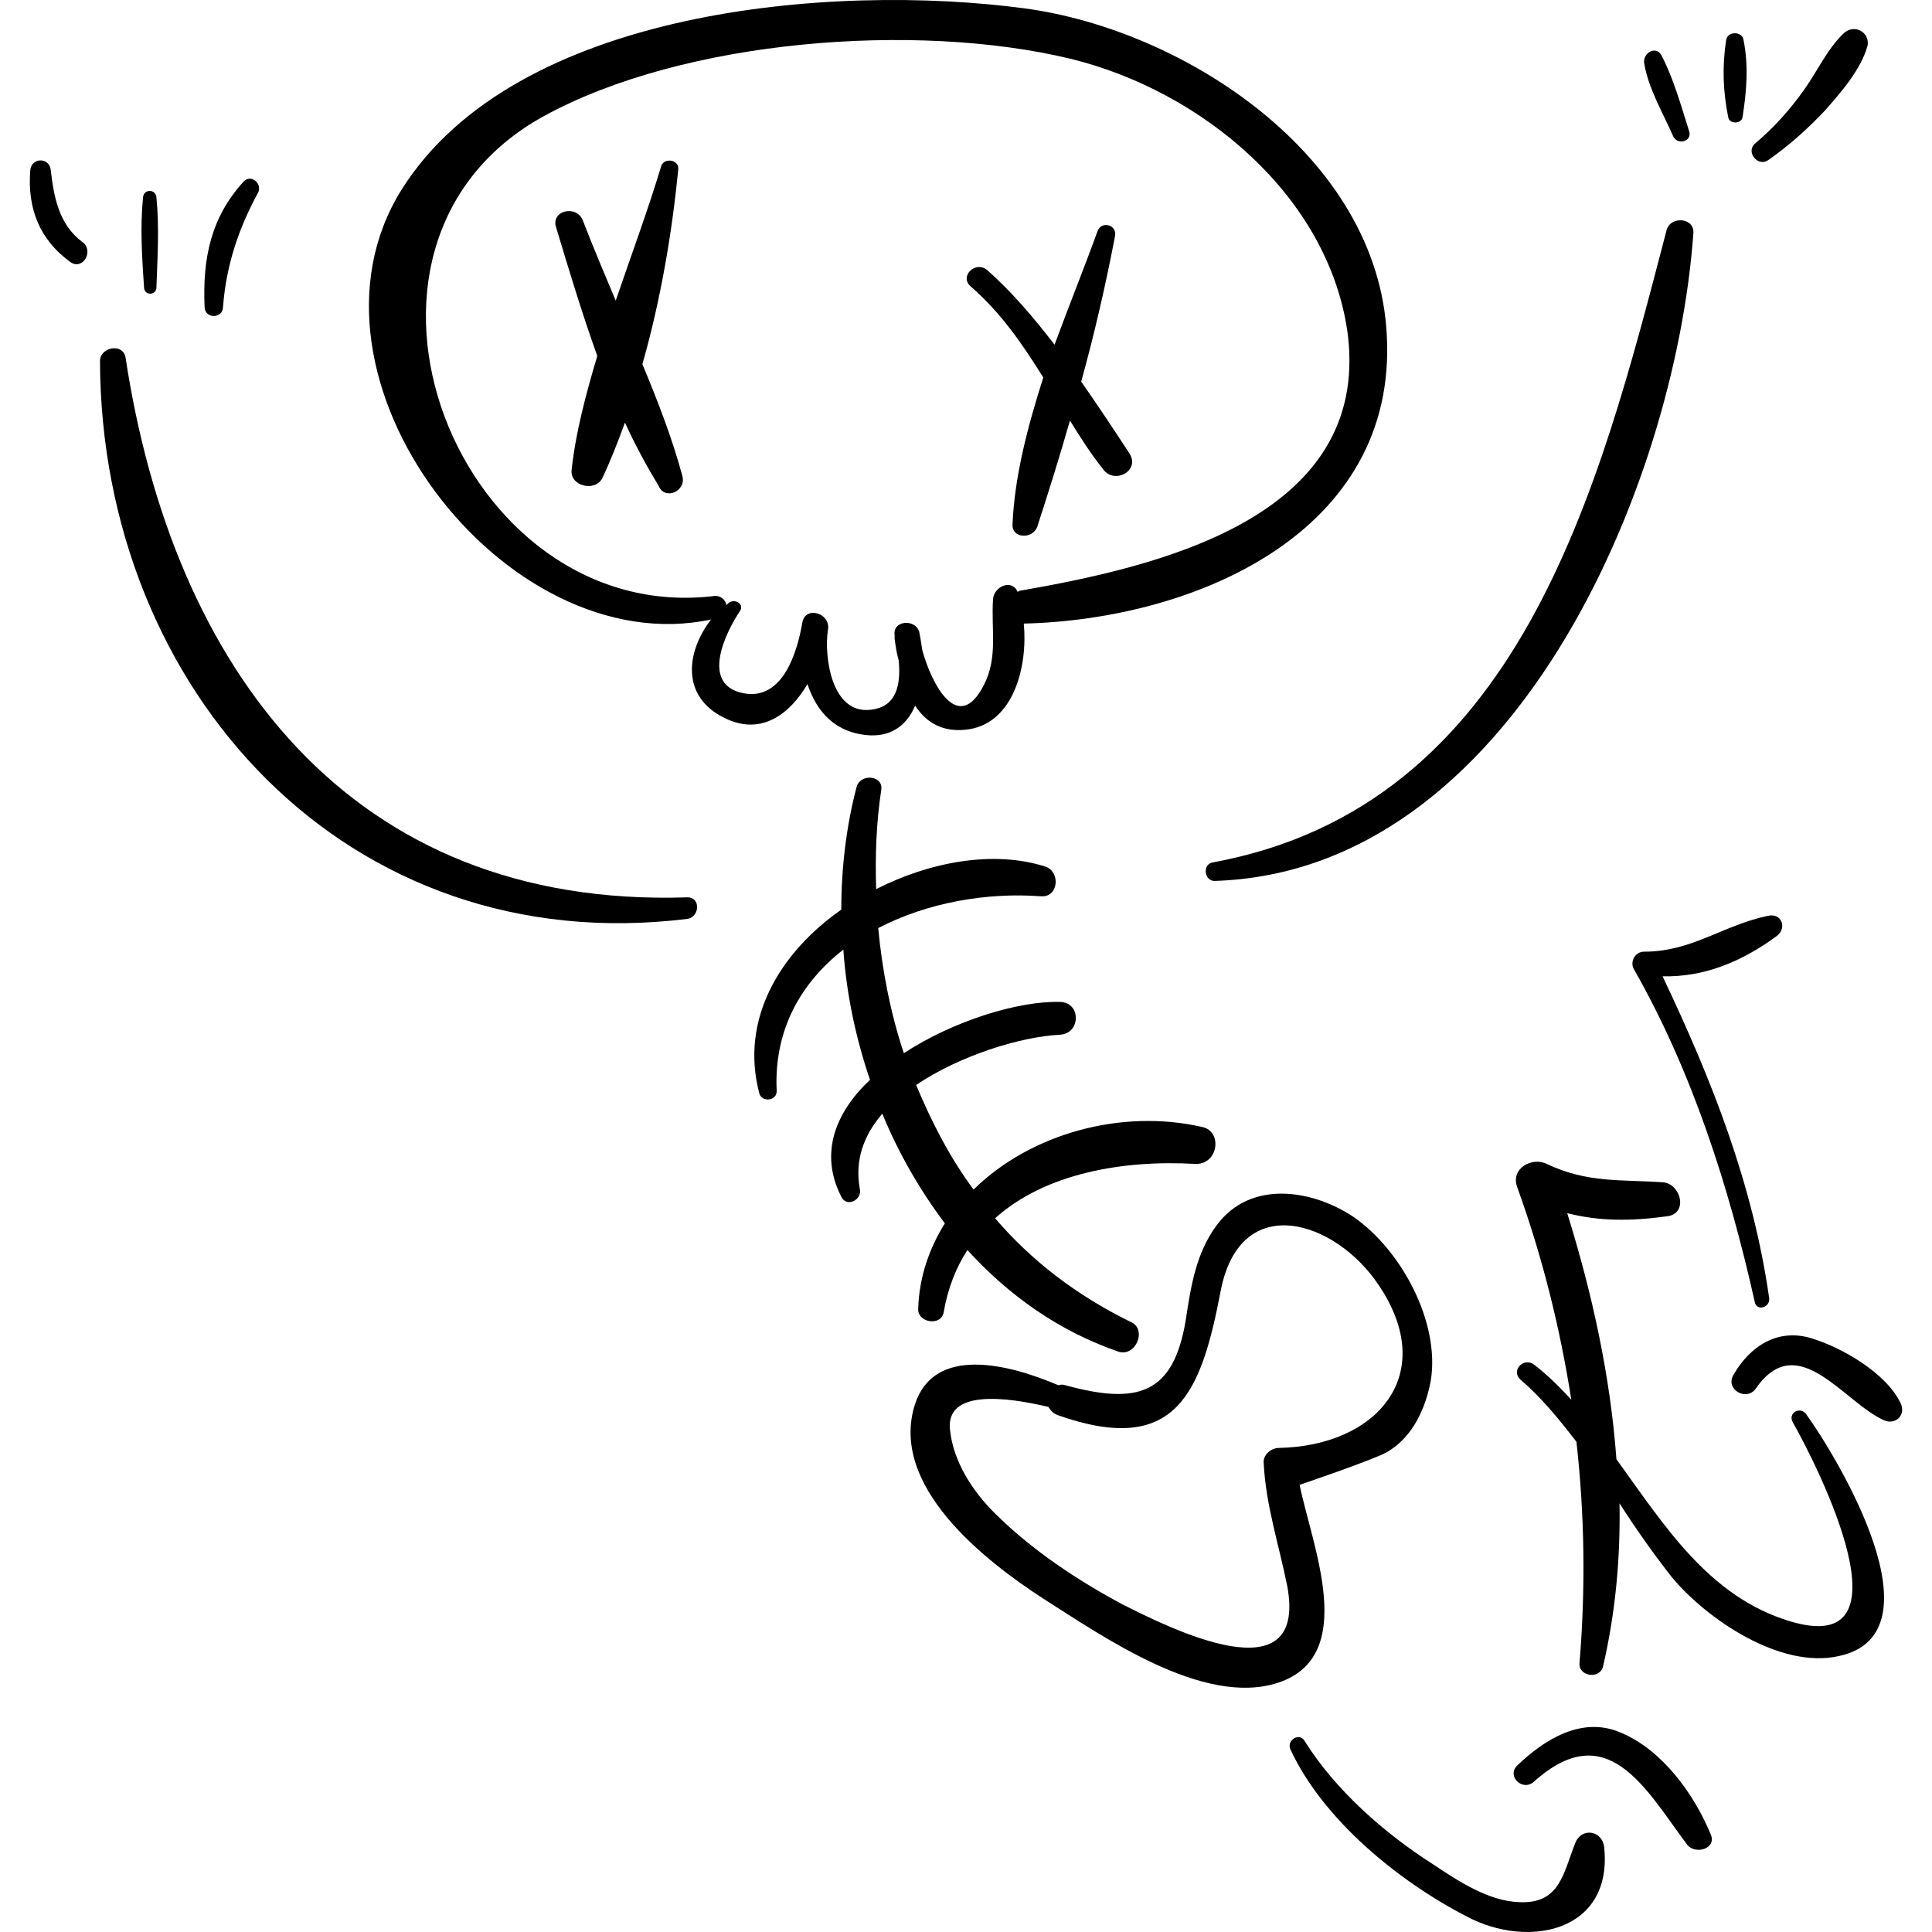 <?xml version="1.0" encoding="iso-8859-1"?>
<!-- Uploaded to: SVG Repo, www.svgrepo.com, Generator: SVG Repo Mixer Tools -->
<!DOCTYPE svg PUBLIC "-//W3C//DTD SVG 1.1//EN" "http://www.w3.org/Graphics/SVG/1.1/DTD/svg11.dtd">
<svg fill="#000000" version="1.1" id="Capa_1" xmlns="http://www.w3.org/2000/svg" xmlns:xlink="http://www.w3.org/1999/xlink" 
	 width="800px" height="800px" viewBox="0 0 576.603 576.603"
	 xml:space="preserve">
<g>
	<g>
		<path d="M413.875,99.815c-2.754-53.244-60.281-90.882-108.018-97.308c-57.223-7.65-152.082,0-186.049,54.162
			c-34.884,55.998,30.906,141.372,92.412,128.214c-7.344,9.486-9.18,22.95,3.979,29.376c11.016,5.508,19.584-1.224,24.786-10.098
			c2.754,8.262,8.262,14.688,18.666,15.3c7.038,0.306,11.321-3.672,13.464-8.874c3.366,5.202,8.567,8.262,16.218,7.038
			c13.158-2.142,17.442-18.666,16.219-31.518C356.654,184.883,417.242,158.873,413.875,99.815z M304.328,176.315
			c-0.306,0-0.306,0.306-0.612,0.306l0,0c-1.836-3.978-7.037-1.53-7.344,2.142c-0.611,9.18,1.53,17.442-2.754,25.704
			c-7.65,14.994-15.606-0.306-18.36-10.404c-0.306-2.142-0.611-3.978-0.918-5.508c-1.224-3.978-7.956-3.366-7.344,0.918
			c0,0.306,0,0.612,0,0.918l0,0c0,0,0,0,0,0.306c0.306,2.142,0.612,4.284,1.224,6.426c0.612,6.732-0.306,13.77-8.262,14.688
			c-11.934,1.53-14.076-16.218-12.852-23.868c0.918-4.896-6.732-7.344-7.65-2.142c-1.53,8.874-5.814,23.256-17.442,21.114
			c-13.157-2.448-5.508-18.054-1.224-24.48c1.53-2.142-1.53-3.978-3.366-2.448c-0.306,0.306-0.306,0.306-0.611,0.612
			c-0.307-1.53-1.53-2.754-3.366-2.754c-76.5,9.486-121.788-104.346-51.103-143.208c41.922-22.95,111.078-28.152,156.979-17.136
			c39.168,9.486,77.418,41.004,82.926,82.314C408.98,154.895,344.72,169.277,304.328,176.315z"/>
		<path d="M358.795,336.354c-23.867-5.509-51.102,1.836-68.238,18.666c-7.038-9.486-12.546-20.196-17.136-31.212
			c13.158-8.874,31.212-14.383,42.841-14.994c6.426-0.307,6.426-9.792,0-9.792c-12.24-0.307-31.519,5.508-46.513,15.3
			c-3.978-11.935-6.426-24.48-7.65-37.333c14.688-7.65,32.437-10.71,48.654-9.486c5.202,0.306,5.814-7.344,1.225-8.874
			c-15.3-4.896-34.272-1.53-50.49,6.732c-0.307-9.792,0-19.584,1.529-29.682c0.612-4.284-6.119-4.896-7.344-0.918
			c-3.06,11.628-4.59,24.174-4.59,36.72c-18.36,12.852-30.294,32.742-24.479,54.774c0.611,2.754,5.201,2.448,5.201-0.611
			c-0.918-18.36,7.345-32.437,19.891-42.229c0.918,13.159,3.672,26.317,7.956,38.863c-10.099,9.485-15.301,21.726-8.568,34.884
			c1.53,3.366,6.426,0.918,5.508-2.448c-1.53-8.567,1.225-15.912,6.732-22.338c4.896,11.935,11.321,22.95,18.666,32.742
			c-4.59,7.344-7.65,15.912-7.956,25.398c-0.307,4.283,7.038,5.508,7.649,0.918c1.225-7.038,3.673-13.158,7.038-18.36
			c12.24,13.464,27.234,24.174,44.982,30.294c5.202,1.836,8.874-6.732,3.672-8.874c-16.218-7.956-29.682-18.36-40.392-30.906
			c14.994-13.464,38.25-17.441,59.67-16.218C363.692,347.675,364.916,337.578,358.795,336.354z"/>
		<path d="M404.083,363.282c-12.239-8.262-30.905-11.322-41.004,2.448c-6.12,8.262-7.649,18.054-9.18,28.151
			c-3.672,22.338-14.382,25.398-35.802,19.584c-0.918-0.306-1.53-0.306-2.143,0c-14.994-6.426-37.026-11.934-42.84,5.508
			c-7.956,24.48,20.808,46.818,38.25,58.141c17.442,11.016,47.736,32.436,70.074,25.092c24.174-7.956,10.098-41.004,6.426-59.058
			c0,0,23.562-7.956,26.622-10.099c7.344-4.59,11.016-12.852,12.546-21.113C429.788,394.494,418.16,373.074,404.083,363.282z
			 M381.746,432.131c-2.448,0-4.896,2.143-4.59,4.59c0.612,12.547,4.59,24.48,7.038,36.721c6.12,33.354-35.496,12.24-48.96,5.508
			c-13.771-7.344-27.54-16.524-38.556-27.54c-6.427-6.426-12.24-15.3-13.159-24.786c-1.224-11.934,16.524-9.792,29.377-6.731
			c0.611,0.918,1.224,1.836,2.754,2.447c35.496,12.546,42.84-6.731,48.654-37.025c5.813-30.294,34.271-21.114,47.124-1.836
			C429.482,410.1,411.122,431.52,381.746,432.131z"/>
		<path d="M203.654,142.043c-3.061-11.322-7.345-22.338-11.935-33.354c5.508-19.278,8.874-39.474,10.71-58.14
			c0.307-3.06-4.59-3.672-5.202-0.612c-3.978,13.158-8.873,26.316-13.464,39.78c-3.365-7.956-6.731-15.912-9.792-23.868
			c-1.836-4.896-9.792-3.06-7.956,2.142c3.673,12.24,7.65,25.398,12.24,38.25c-3.366,11.322-6.426,22.644-7.649,33.966
			c-0.612,4.896,7.037,6.732,9.18,2.448c2.448-5.202,4.59-10.71,6.731-16.524c3.061,6.732,6.427,12.852,10.099,18.972
			C198.452,149.387,204.877,146.633,203.654,142.043z"/>
		<path d="M337.07,135.311c-4.59-7.038-9.486-14.382-14.382-21.42c3.978-14.382,7.344-29.07,10.098-43.452
			c0.612-3.366-3.978-4.59-5.202-1.53c-3.978,11.016-8.567,22.338-12.852,33.966c-6.12-7.956-12.853-15.912-20.196-22.338
			c-3.366-2.754-8.262,1.836-4.896,4.896c9.181,7.956,15.606,17.442,21.727,27.234c-4.59,14.382-8.568,29.376-9.18,43.758
			c-0.307,4.284,5.813,4.59,7.344,0.918c3.366-10.404,6.732-21.114,9.792-31.824c3.06,4.896,6.12,9.792,9.792,14.382
			C332.48,144.797,340.436,140.513,337.07,135.311z"/>
		<path d="M205.183,267.809c-100.979,3.366-153.611-68.544-167.688-160.956c-0.612-4.59-7.65-3.366-7.65,0.918
			c0.307,98.532,74.053,179.01,175.338,166.464C208.856,273.623,209.162,267.809,205.183,267.809z"/>
		<path d="M24.643,72.275c-7.037-5.202-8.567-13.464-9.485-21.42c-0.307-3.978-5.814-3.978-6.12,0
			c-0.918,11.322,2.754,20.808,12.24,27.54C24.95,80.537,28.009,74.723,24.643,72.275z"/>
		<path d="M46.675,58.811c-0.306-2.448-3.672-2.448-3.978,0c-0.918,9.18-0.307,18.054,0.306,27.234c0.306,2.142,3.366,2.142,3.672,0
			C46.982,76.865,47.593,67.991,46.675,58.811z"/>
		<path d="M72.685,54.221c-9.792,10.71-12.239,22.95-11.628,37.332c0,3.672,5.509,3.672,5.509,0
			c0.918-12.24,4.59-23.256,10.403-33.966C78.5,54.833,74.828,51.773,72.685,54.221z"/>
		<path d="M497.414,68.603c-20.196,77.418-43.758,171.972-135.558,188.802c-3.061,0.612-2.448,5.508,0.611,5.508
			c88.74-2.754,137.395-117.198,142.902-193.086C505.982,64.931,498.638,64.319,497.414,68.603z"/>
		<path d="M495.883,16.583c-1.529-3.06-5.508-0.918-5.201,2.142c1.224,7.65,5.508,14.688,8.567,21.726
			c1.225,3.06,5.814,1.836,4.896-1.224C501.698,31.577,499.556,23.621,495.883,16.583z"/>
		<path d="M520.364,11.993c-0.306-2.754-4.896-2.754-5.202,0c-1.224,7.956-0.918,15.3,0.612,22.95c0.306,2.142,3.978,2.142,4.284,0
			C521.282,27.293,521.894,19.643,520.364,11.993z"/>
		<path d="M550.352,9.851c-4.896,4.59-7.956,11.322-11.628,16.524c-4.284,6.12-9.181,11.628-14.994,16.524
			c-2.754,2.448,0.918,7.038,3.978,4.896c6.12-4.284,11.628-9.18,16.83-14.688c4.896-5.508,11.017-12.546,12.853-19.584
			C558.001,9.545,553.412,7.097,550.352,9.851z"/>
		<path d="M539.03,422.034c-1.836-2.448-5.508-0.306-3.979,2.448c7.65,13.464,36.414,70.686-0.918,59.363
			c-24.174-7.344-37.332-28.458-51.714-48.348c-1.836-25.092-7.344-49.878-14.688-73.44c9.485,2.448,18.972,2.448,29.988,0.919
			c6.119-0.919,3.978-9.486-1.225-10.099c-12.546-0.918-22.644,0.307-34.884-5.508c-4.284-2.142-10.71,1.224-8.874,6.732
			c7.65,21.113,12.852,42.228,16.218,63.647c-3.366-3.672-7.038-7.344-11.016-10.404c-3.061-2.447-7.038,1.53-4.284,4.284
			c6.426,5.508,11.628,11.935,16.83,18.666c2.448,21.727,2.754,43.758,0.918,66.097c-0.306,3.978,6.12,4.896,7.038,0.918
			c3.672-15.912,5.202-32.131,4.896-48.654c4.896,7.65,10.098,14.994,15.605,22.032c10.404,12.546,32.437,27.54,49.878,23.562
			C580.034,487.518,548.516,435.192,539.03,422.034z"/>
		<path d="M567.182,418.667c-4.284-8.874-17.442-16.523-26.622-19.278c-10.099-3.06-18.36,2.448-23.256,11.017
			c-2.448,4.284,3.978,7.956,6.731,3.978c12.546-18.054,26.316,4.284,38.25,9.486C565.652,425.4,569.018,422.339,567.182,418.667z"
			/>
		<path d="M527.708,273.317c-13.464,2.754-22.644,10.71-37.025,10.71c-2.754,0-4.284,3.06-3.061,5.202
			c17.442,30.601,28.458,65.179,36.108,99.45c0.611,2.755,4.59,1.53,4.284-1.224c-4.896-34.271-17.137-65.178-31.824-96.084
			c12.24,0.306,23.562-4.285,33.966-11.935C533.522,276.989,531.686,272.399,527.708,273.317z"/>
		<path d="M478.748,551.166c-0.612-4.896-6.731-5.813-8.567-1.224c-3.673,9.18-4.591,18.359-16.83,17.748
			c-9.181-0.307-18.36-6.426-25.704-11.322c-14.382-9.18-29.07-22.032-38.25-36.72c-1.53-2.754-5.508-0.307-4.284,2.448
			c9.792,21.113,32.436,39.474,52.632,49.878C456.104,581.766,481.501,576.564,478.748,551.166z"/>
		<path d="M510.572,547.494c-4.896-11.934-14.382-25.092-26.622-30.294c-11.628-5.202-22.95,1.836-31.212,9.792
			c-3.06,3.06,1.53,7.65,4.896,4.896c22.031-19.89,33.354,1.837,45.899,18.666C505.982,553.614,512.408,551.778,510.572,547.494z"/>
	</g>
</g>
</svg>